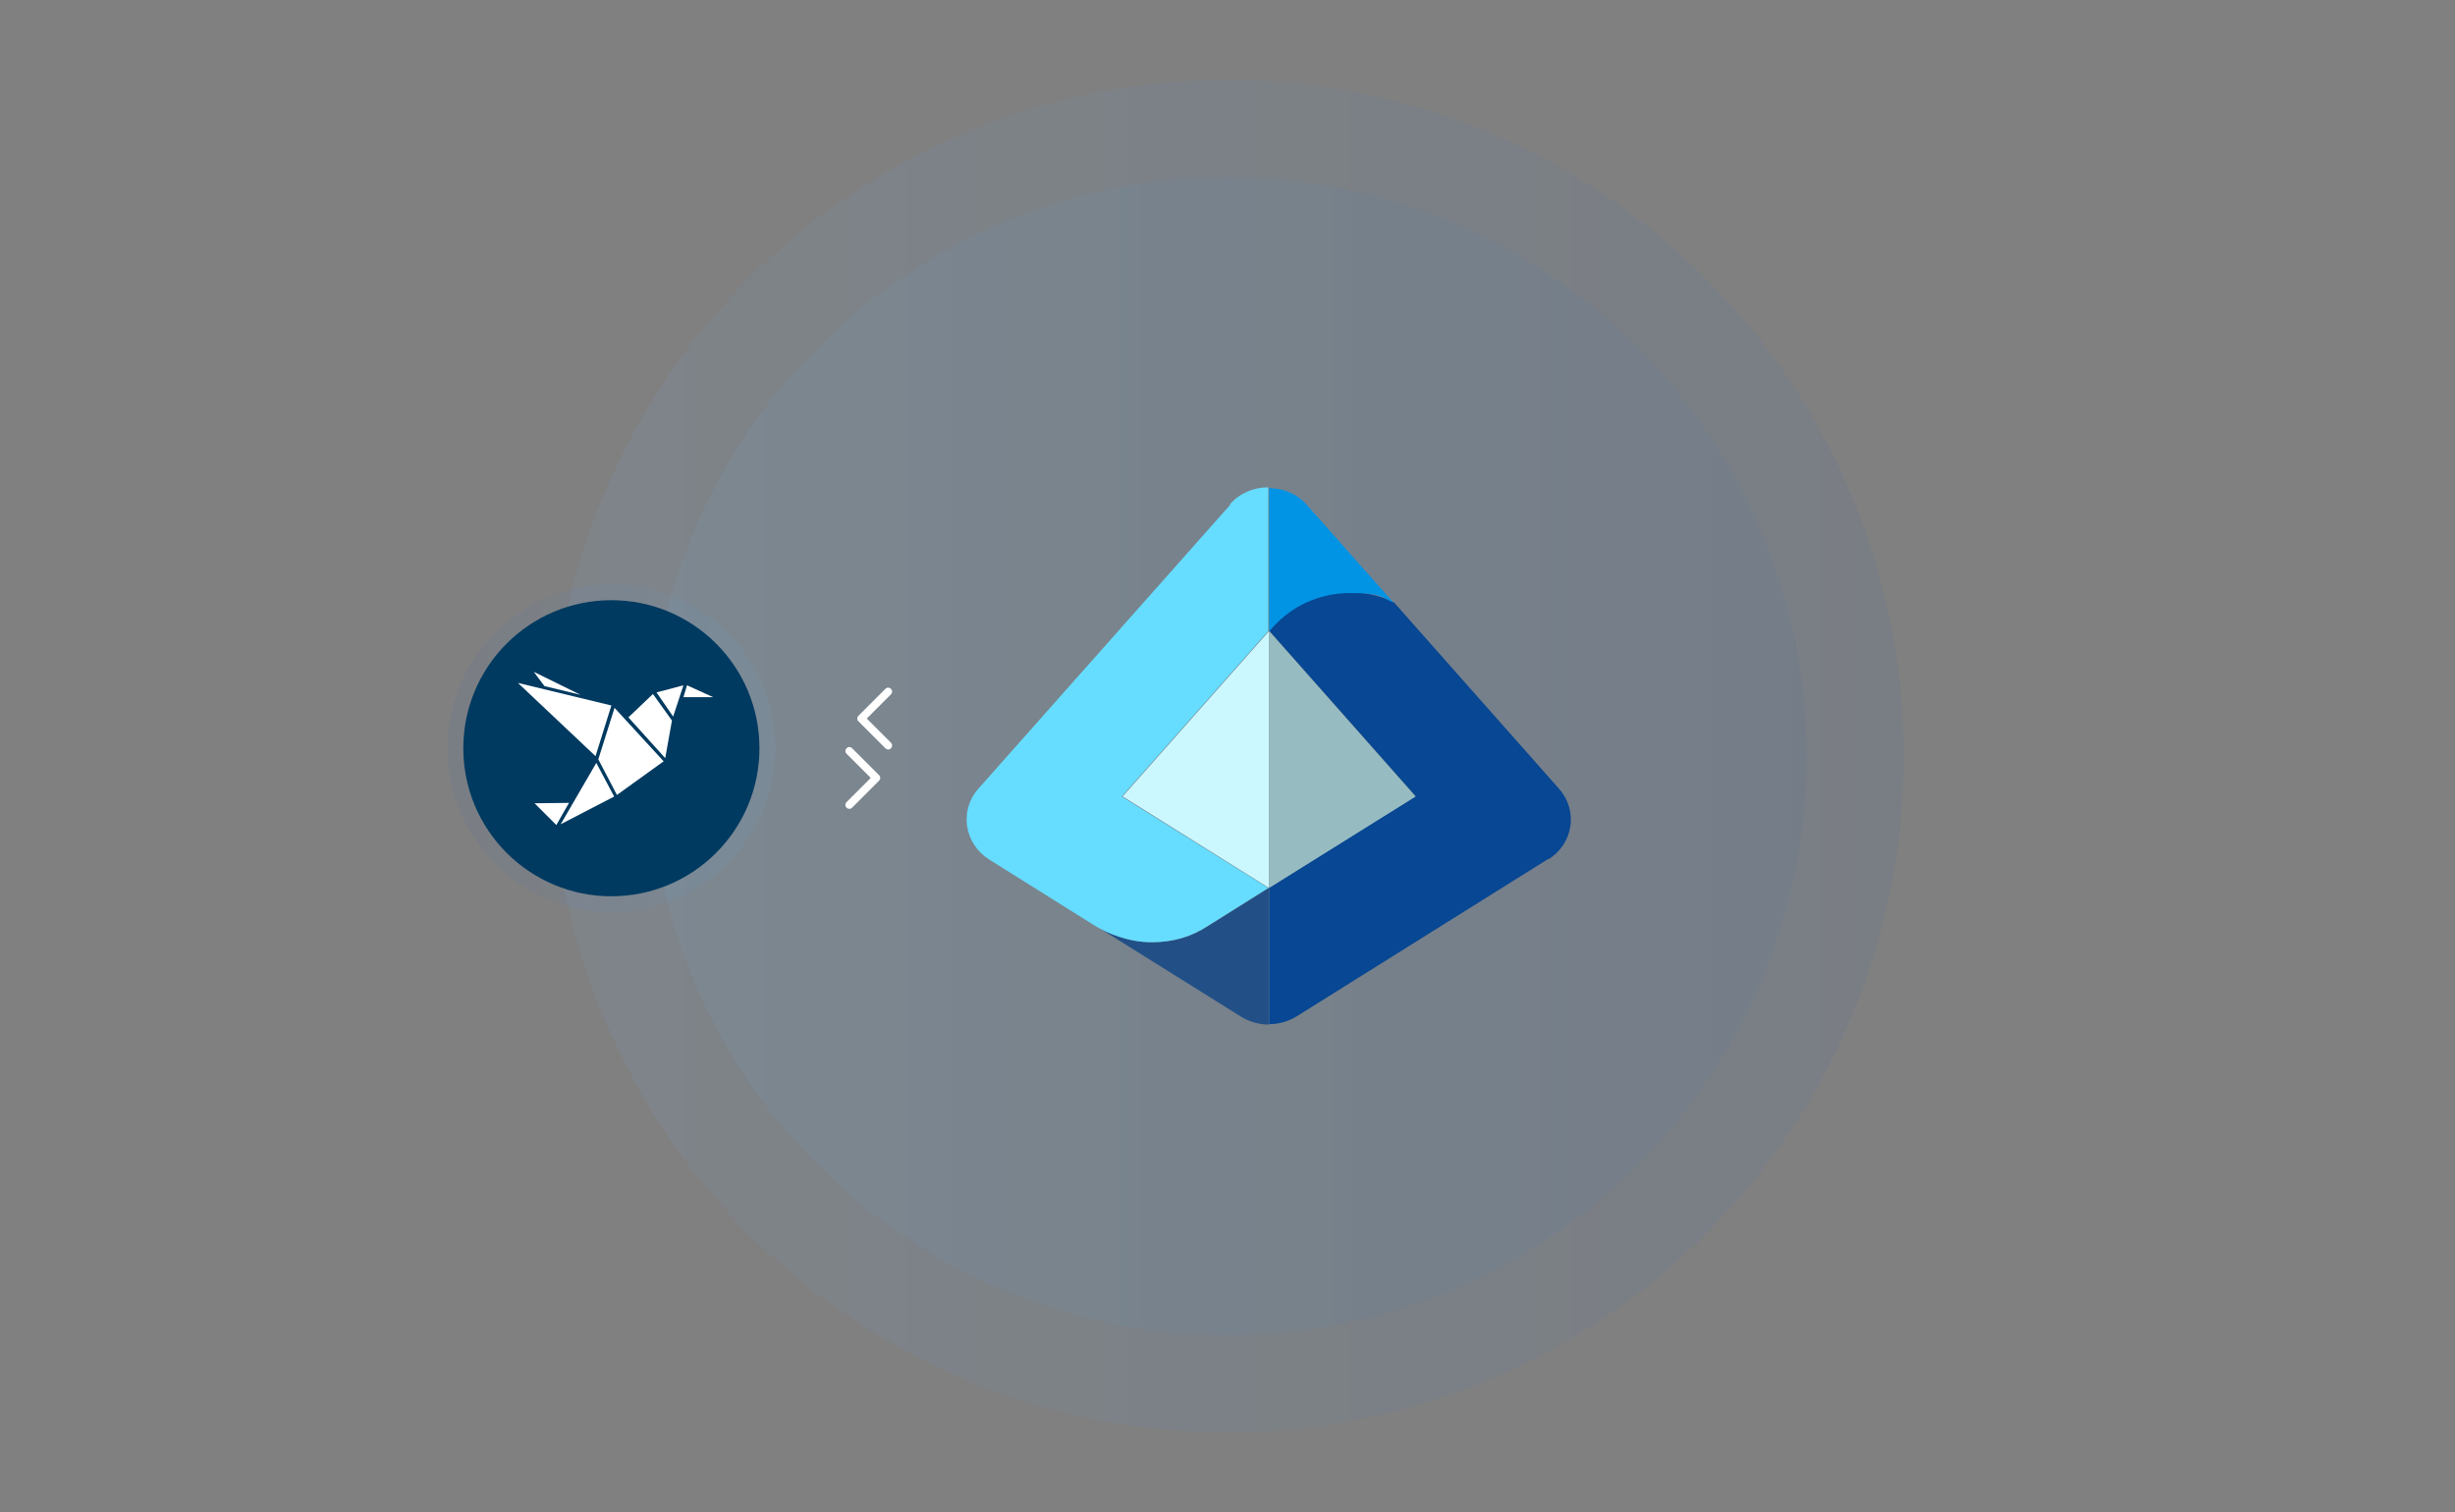 <?xml version="1.0" encoding="UTF-8"?>
<svg id="Ebene_2" xmlns="http://www.w3.org/2000/svg" version="1.1" xmlns:xlink="http://www.w3.org/1999/xlink" viewBox="0 0 620 382">
  <rect x="0" y="0" width="620" height="382" fill="#808080" stroke="none"/>
  <!-- Generator: Adobe Illustrator 29.8.1, SVG Export Plug-In . SVG Version: 2.1.1 Build 2)  -->
  <defs>
    <style>
      .st0 {
        fill: url(#Unbenannter_Verlauf);
      }

      .st0, .st1 {
        isolation: isolate;
      }

      .st0, .st1, .st2 {
        opacity: .1;
      }

      .st3 {
        fill: #225086;
      }

      .st1 {
        fill: url(#Unbenannter_Verlauf_2);
      }

      .st4 {
        fill: #0294e4;
      }

      .st5 {
        fill: url(#Unbenannter_Verlauf_3);
      }

      .st6 {
        fill: #fff;
      }

      .st7 {
        fill: none;
      }

      .st8 {
        fill: #003a60;
      }

      .st9 {
        fill: #96bcc2;
      }

      .st10 {
        fill: #6df;
      }

      .st11 {
        fill: #074793;
      }

      .st12 {
        fill: #cbf8ff;
      }
    </style>
    <linearGradient id="Unbenannter_Verlauf" data-name="Unbenannter Verlauf" x1="139.2" y1="192" x2="480.8" y2="192" gradientTransform="translate(0 383) scale(1 -1)" gradientUnits="userSpaceOnUse">
      <stop offset="0" stop-color="#75abdc"/>
      <stop offset="1" stop-color="#3f6eac"/>
    </linearGradient>
    <linearGradient id="Unbenannter_Verlauf_2" data-name="Unbenannter Verlauf 2" x1="163.8" y1="192" x2="456.2" y2="192" gradientTransform="translate(0 383) scale(1 -1)" gradientUnits="userSpaceOnUse">
      <stop offset="0" stop-color="#75abdc"/>
      <stop offset="1" stop-color="#3f6eac"/>
    </linearGradient>
    <linearGradient id="Unbenannter_Verlauf_3" data-name="Unbenannter Verlauf 3" x1="195.8" y1="194" x2="113" y2="194" gradientTransform="translate(0 383) scale(1 -1)" gradientUnits="userSpaceOnUse">
      <stop offset="0" stop-color="#75abdc"/>
      <stop offset="1" stop-color="#3f6eac"/>
    </linearGradient>
  </defs>
  <rect class="st7" width="620" height="382"/>
  <circle class="st0" cx="310" cy="191" r="170.8"/>
  <circle class="st1" cx="310" cy="191" r="146.2"/>
  <g>
    <g>
      <circle class="st8" cx="154.4" cy="189" r="37.4"/>
      <polygon class="st6" points="140.5 208.4 135 202.9 143.7 202.8 140.5 208.4 140.5 208.4"/>
      <polygon class="st6" points="146.6 175.5 137.5 173.3 134.8 169.7 146.6 175.5 146.6 175.5"/>
      <polygon class="st6" points="172.6 176.1 173.5 173.1 180.1 176.1 172.6 176.1 172.6 176.1"/>
      <polygon class="st6" points="168 191.5 158.7 181.2 164.9 175.3 169.7 182 168 191.5 168 191.5"/>
      <polygon class="st6" points="155.8 200.8 151.1 191.8 155.2 178.8 167.6 192.3 155.8 200.8 155.8 200.8"/>
      <polygon class="st6" points="141.6 208.2 150.6 192.7 155.1 201.2 141.6 208.2 141.6 208.2"/>
      <polygon class="st6" points="150.4 191 130.8 172.5 154.4 178.2 150.4 191 150.4 191"/>
      <polygon class="st6" points="170 181 165.8 174.9 172.6 173.1 170 181 170 181"/>
    </g>
    <g class="st2">
      <path class="st5" d="M154.4,151.6c20.7,0,37.4,16.8,37.4,37.4s-16.8,37.4-37.4,37.4-37.4-16.8-37.4-37.4,16.8-37.4,37.4-37.4M154.4,147.6c-22.8,0-41.4,18.6-41.4,41.4s18.6,41.4,41.4,41.4,41.4-18.6,41.4-41.4-18.6-41.4-41.4-41.4h0Z"/>
    </g>
  </g>
  <path class="st6" d="M214.5,204.3c-.3,0-.5-.1-.7-.3-.4-.4-.4-1,0-1.4l6.1-6.1-6.1-6.1c-.4-.4-.4-1,0-1.4s1-.4,1.4,0l6.8,6.8c.2.2.3.4.3.7s-.1.5-.3.7l-6.8,6.8c-.2.2-.4.3-.7.3h0Z"/>
  <path class="st6" d="M224.3,189.3c-.3,0-.5-.1-.7-.3l-6.8-6.8c-.2-.2-.3-.4-.3-.7s.1-.5.3-.7l6.8-6.8c.4-.4,1-.4,1.4,0s.4,1,0,1.4l-6.1,6.1,6.1,6.1c.4.4.4,1,0,1.4s-.4.3-.7.3h0Z"/>
  <g>
    <g>
      <path class="st3" d="M276.4,233.7c3.3,2.1,8.8,4.3,14.5,4.3s10.2-1.5,14.2-4.1c0,0,0,0,0,0l15.3-9.6v34.5c-2.4,0-4.9-.7-7-2,0,0-37.1-23.2-37.1-23.2Z"/>
      <path class="st10" d="M310.7,127.5l-63.6,71.7c-4.9,5.5-3.6,13.9,2.7,17.9,0,0,23.5,14.7,26.5,16.6,3.3,2.1,8.8,4.3,14.5,4.3s10.2-1.5,14.2-4.1c0,0,0,0,0,0l15.3-9.6-37-23.1,37-41.8v-36.3h0c-3.6,0-7.2,1.4-9.7,4.3h0Z"/>
      <polygon class="st12" points="283.5 201.2 283.9 201.4 320.5 224.3 320.5 224.3 320.5 224.3 320.5 159.4 320.5 159.4 283.5 201.2"/>
      <path class="st11" d="M391,217.1c6.4-4,7.6-12.4,2.7-17.9l-41.7-47.1c-3.4-1.6-7.1-2.5-11.1-2.5-7.8,0-14.9,3.4-19.5,8.7l-.9,1h0l37,41.8h0l-37,23.1v34.5c2.4,0,4.9-.7,7-2l63.6-39.8h0Z"/>
      <path class="st4" d="M320.5,123.2v36.3l.9-1c4.7-5.3,11.7-8.7,19.5-8.7s7.8.9,11.1,2.5l-21.9-24.7c-2.5-2.9-6.1-4.3-9.7-4.3h0Z"/>
    </g>
    <polygon class="st9" points="357.5 201.2 357.5 201.2 357.5 201.2 320.5 159.4 320.5 224.3 357.5 201.2"/>
  </g>
</svg>